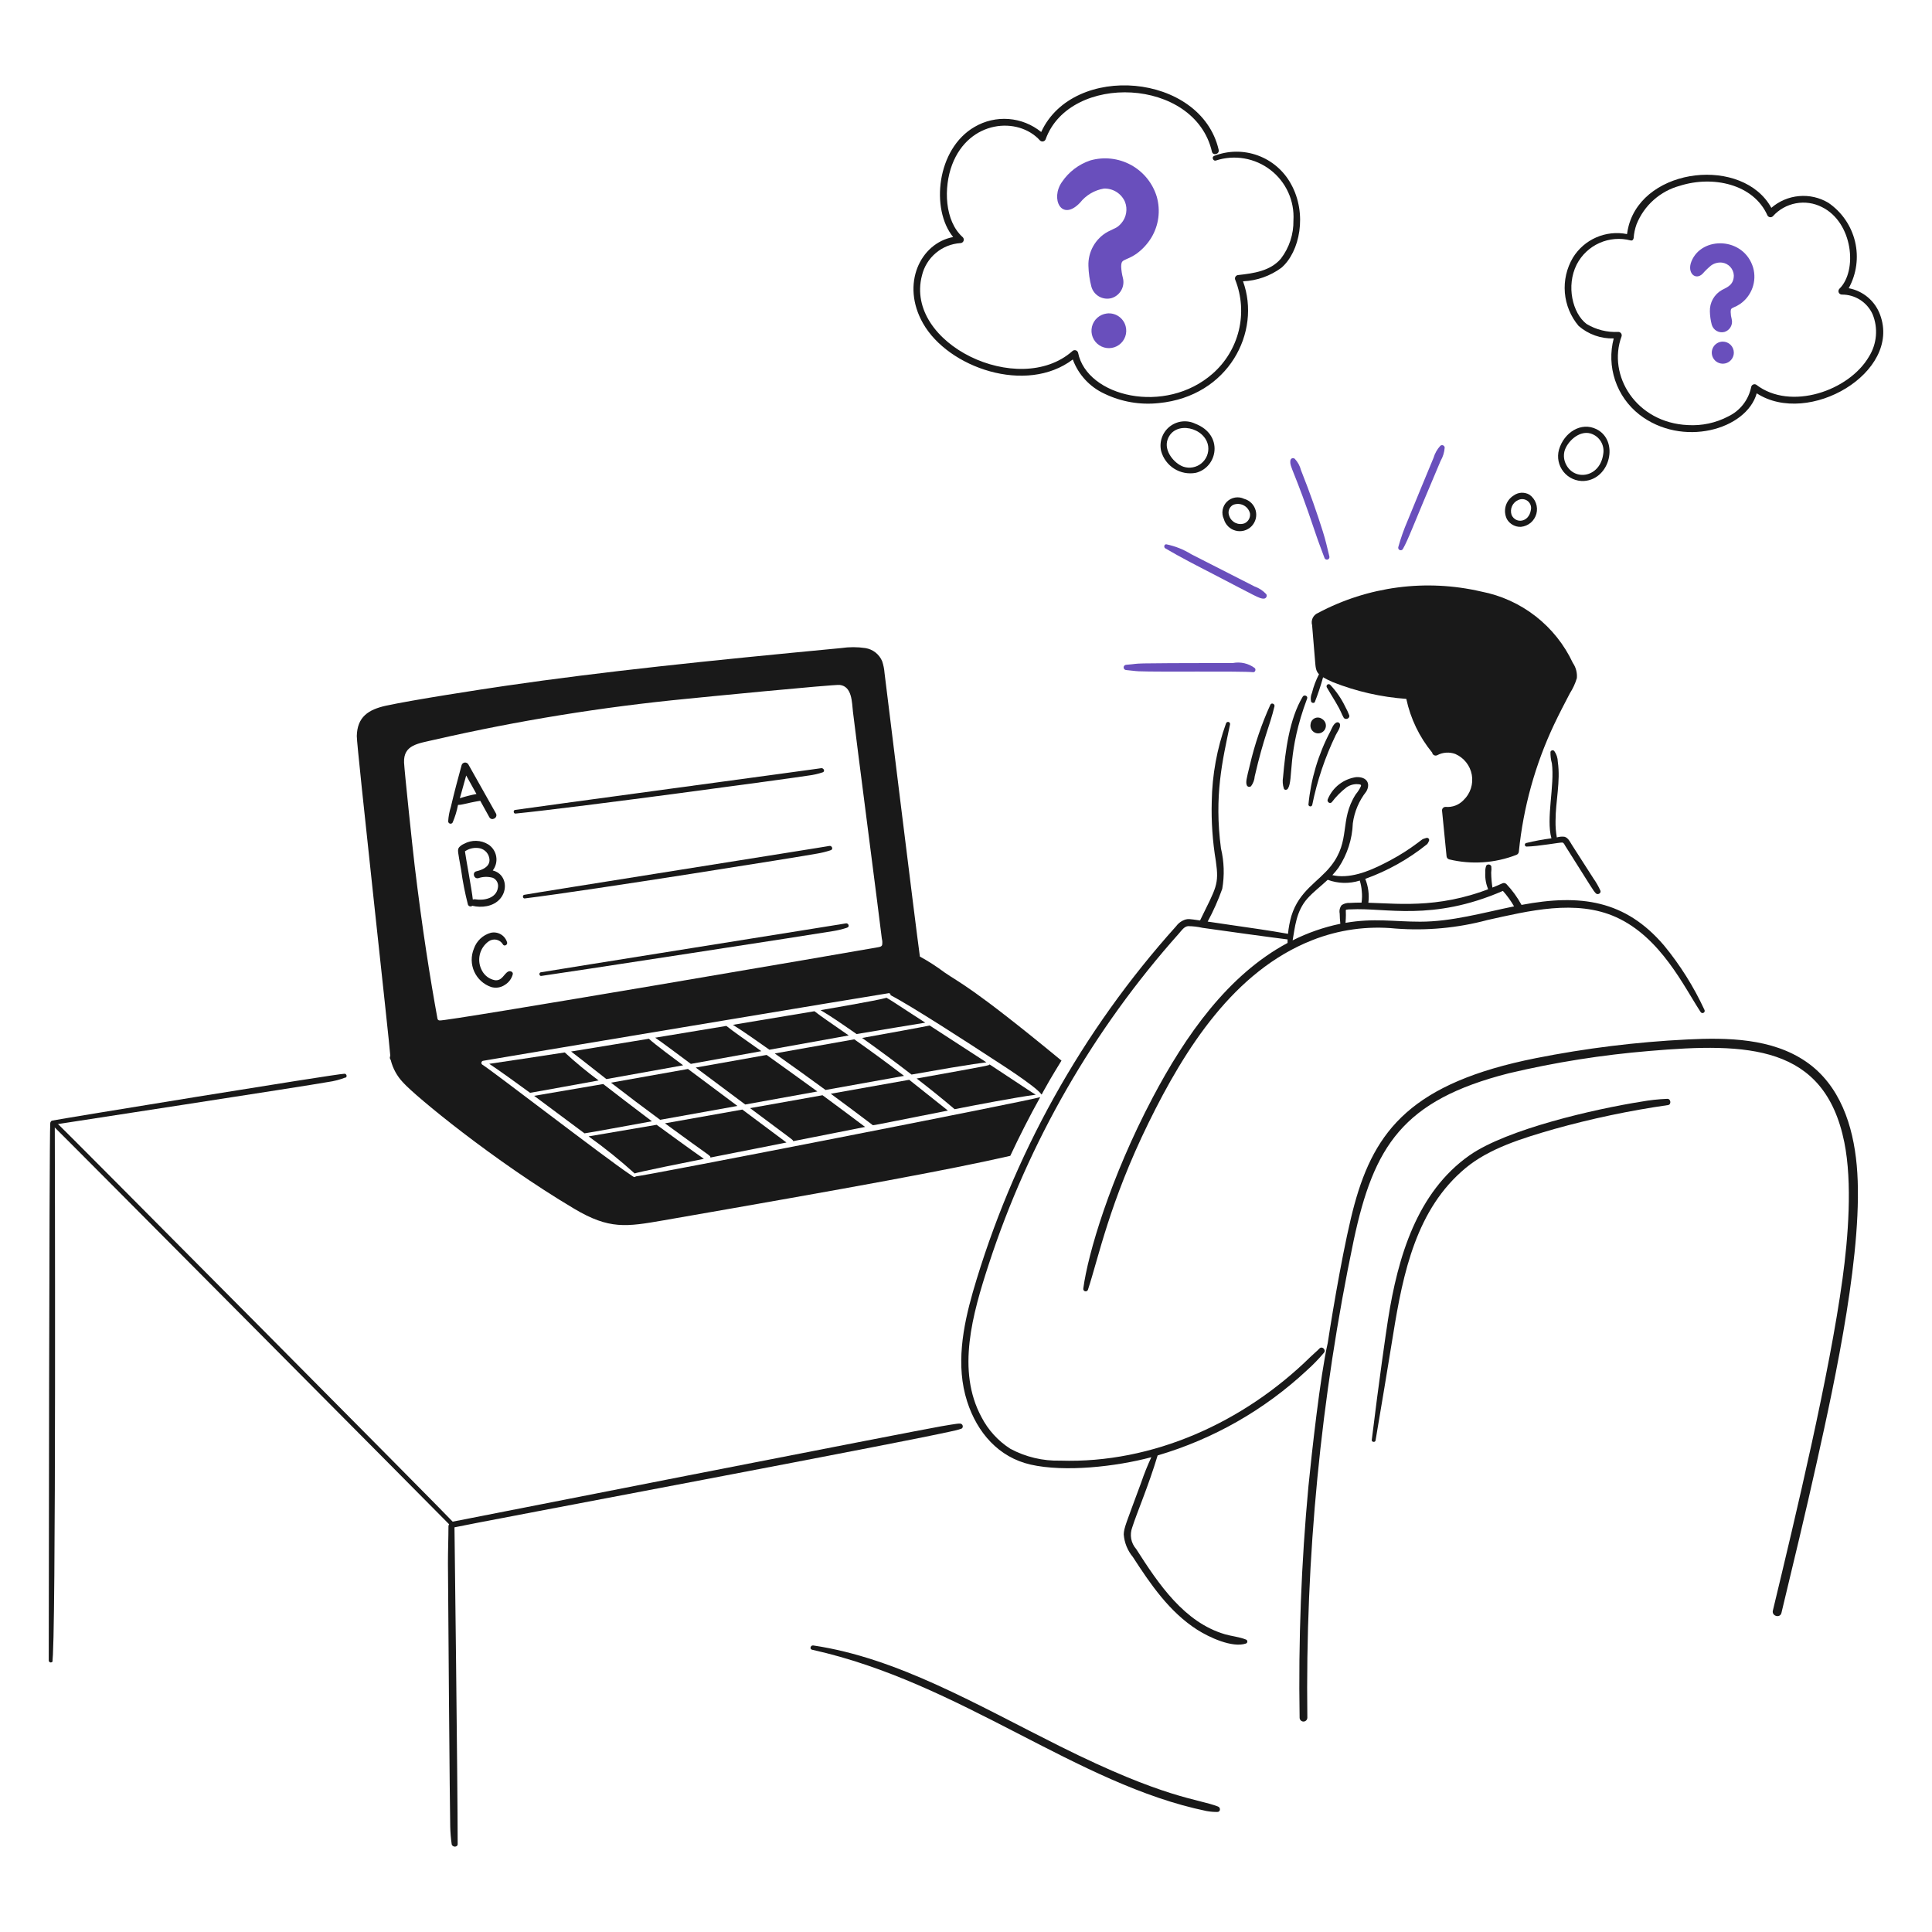 <svg xmlns="http://www.w3.org/2000/svg" width="90" height="90" viewBox="0 0 90 90" fill="none"><path d="M2.34 52.336C2.292 53.115 2.271 76.089 2.271 77.356C2.273 77.38 2.283 77.402 2.301 77.418C2.319 77.435 2.342 77.444 2.366 77.444C2.39 77.444 2.413 77.435 2.431 77.418C2.448 77.402 2.459 77.38 2.46 77.356C2.46 77.332 2.471 77.308 2.433 77.401C2.622 77.171 2.553 52.381 2.552 52.336C2.55 52.309 2.538 52.283 2.518 52.265C2.499 52.247 2.473 52.236 2.446 52.236C2.419 52.236 2.393 52.247 2.373 52.265C2.354 52.283 2.342 52.309 2.34 52.336Z" fill="#191919"></path><path d="M2.484 52.396C2.529 52.388 14.327 50.58 15.281 50.404C15.564 50.366 15.841 50.293 16.107 50.188C16.052 50.219 16.059 50.213 16.077 50.209C16.2 50.181 16.147 49.992 16.024 50.021C16 50.026 16.114 50.015 16.03 50.021C15.682 50.021 2.654 52.146 2.428 52.203C2.304 52.233 2.358 52.419 2.484 52.396Z" fill="#191919"></path><path d="M2.46 52.432C2.581 52.532 20.93 71.003 20.964 71.049C21.042 71.158 21.225 71.053 21.144 70.943C21.034 70.789 2.774 52.403 2.615 52.276C2.507 52.19 2.351 52.34 2.46 52.432Z" fill="#191919"></path><path d="M20.891 71.089C20.891 71.666 20.866 72.244 20.867 72.821C20.869 73.964 20.957 84.661 20.973 85.078C20.979 85.356 21.002 85.633 21.041 85.908C21.064 86.03 21.034 85.836 21.039 85.888C21.054 86.068 21.337 86.068 21.32 85.888C21.317 85.855 21.317 85.981 21.32 85.87C21.32 83.203 21.173 71.135 21.171 71.089C21.168 71.053 21.153 71.02 21.127 70.995C21.101 70.971 21.067 70.957 21.031 70.957C20.995 70.957 20.961 70.971 20.935 70.995C20.909 71.02 20.893 71.053 20.891 71.089Z" fill="#191919"></path><path d="M21.105 71.162C21.929 70.972 43.65 66.903 44.654 66.596C44.712 66.578 44.781 66.566 44.814 66.509L44.738 66.567L44.76 66.563C44.913 66.526 44.867 66.276 44.669 66.322L44.767 66.334C44.712 66.293 44.556 66.322 43.85 66.441C42.852 66.607 21.076 70.884 21.03 70.896C20.999 70.909 20.973 70.933 20.958 70.963C20.943 70.994 20.94 71.029 20.949 71.062C20.958 71.095 20.979 71.123 21.008 71.142C21.037 71.16 21.071 71.167 21.105 71.162Z" fill="#191919"></path><path d="M69.539 41.436C69.492 41.176 69.468 40.912 69.465 40.648C69.478 40.552 69.481 40.455 69.472 40.359C69.463 40.336 69.449 40.315 69.429 40.299C69.41 40.284 69.386 40.274 69.362 40.271C69.337 40.267 69.312 40.271 69.289 40.282C69.266 40.292 69.247 40.308 69.233 40.329C69.198 40.428 69.183 40.533 69.191 40.637C69.172 40.929 69.228 41.222 69.353 41.487C69.361 41.51 69.377 41.529 69.399 41.54C69.42 41.552 69.446 41.555 69.469 41.548C69.493 41.542 69.513 41.527 69.526 41.506C69.539 41.485 69.544 41.46 69.539 41.436Z" fill="#191919"></path><path d="M61.053 33.728C61.039 33.793 61.044 33.86 61.066 33.923C61.088 33.985 61.127 34.041 61.179 34.082C61.23 34.124 61.292 34.151 61.358 34.16C61.424 34.168 61.491 34.159 61.552 34.132C61.612 34.105 61.664 34.061 61.702 34.007C61.74 33.952 61.761 33.888 61.765 33.822C61.768 33.755 61.754 33.69 61.722 33.631C61.69 33.573 61.643 33.524 61.586 33.491C61.538 33.456 61.482 33.434 61.423 33.428C61.364 33.421 61.305 33.431 61.251 33.455C61.197 33.479 61.15 33.517 61.115 33.565C61.081 33.613 61.059 33.669 61.053 33.728Z" fill="#191919"></path><path d="M62.22 32.708C62.508 33.196 62.463 33.203 62.59 33.425C62.668 33.56 62.901 33.47 62.851 33.318C62.802 33.186 62.743 33.059 62.674 32.936C62.493 32.555 62.253 32.204 61.963 31.898C61.946 31.882 61.923 31.872 61.9 31.871C61.877 31.87 61.853 31.877 61.835 31.891C61.816 31.905 61.803 31.926 61.798 31.948C61.793 31.971 61.796 31.995 61.806 32.016C61.938 32.25 62.083 32.476 62.22 32.708Z" fill="#191919"></path><path d="M73.269 30.881C72.87 30.029 72.276 29.284 71.534 28.706C70.793 28.129 69.925 27.735 69.002 27.557C66.43 26.959 63.728 27.314 61.397 28.555C61.289 28.6 61.202 28.682 61.151 28.787C61.101 28.892 61.091 29.012 61.123 29.124L61.258 30.755C61.285 31.083 61.291 31.254 61.444 31.408C61.302 31.682 61.192 31.973 61.118 32.273C61.062 32.398 61.047 32.537 61.073 32.672C61.078 32.688 61.088 32.704 61.101 32.716C61.113 32.728 61.129 32.737 61.146 32.741C61.163 32.746 61.181 32.746 61.198 32.742C61.215 32.737 61.231 32.729 61.244 32.717C61.395 32.335 61.525 31.945 61.634 31.55C61.779 31.633 61.929 31.709 62.084 31.775C63.179 32.209 64.335 32.473 65.511 32.557C65.707 33.475 66.12 34.334 66.716 35.06C66.72 35.087 66.731 35.111 66.746 35.132C66.762 35.153 66.783 35.17 66.806 35.181C66.83 35.193 66.856 35.198 66.883 35.198C66.909 35.197 66.935 35.19 66.958 35.177C67.085 35.11 67.225 35.071 67.368 35.062C67.512 35.052 67.656 35.073 67.791 35.122C67.989 35.208 68.163 35.341 68.298 35.51C68.433 35.679 68.523 35.879 68.562 36.091C68.6 36.304 68.586 36.523 68.519 36.728C68.453 36.934 68.336 37.12 68.18 37.27C68.073 37.383 67.942 37.47 67.797 37.526C67.651 37.581 67.495 37.602 67.34 37.588C67.296 37.588 67.254 37.605 67.223 37.636C67.192 37.667 67.175 37.709 67.175 37.752C67.245 38.46 67.315 39.168 67.385 39.874C67.385 39.91 67.398 39.945 67.419 39.974C67.441 40.002 67.472 40.023 67.506 40.033C68.546 40.284 69.637 40.211 70.634 39.825C70.668 39.814 70.698 39.793 70.719 39.764C70.741 39.736 70.753 39.701 70.755 39.665C70.96 37.614 71.516 35.613 72.396 33.749C72.628 33.259 72.879 32.779 73.13 32.298C73.271 32.078 73.381 31.84 73.456 31.59C73.478 31.339 73.412 31.088 73.269 30.881Z" fill="#191919"></path><path d="M71.246 23.043C71.132 22.978 71.001 22.947 70.87 22.954C70.739 22.962 70.613 23.007 70.507 23.086C70.328 23.198 70.197 23.373 70.14 23.577C70.083 23.781 70.105 23.998 70.2 24.187C70.266 24.3 70.362 24.392 70.476 24.455C70.591 24.518 70.721 24.548 70.851 24.542C71.019 24.526 71.179 24.459 71.308 24.35C71.436 24.24 71.528 24.094 71.572 23.93C71.615 23.767 71.606 23.594 71.548 23.436C71.49 23.277 71.384 23.14 71.246 23.043ZM71.312 23.763C71.218 24.34 70.61 24.407 70.417 23.992C70.371 23.857 70.377 23.709 70.436 23.579C70.494 23.448 70.6 23.345 70.732 23.29C70.803 23.257 70.882 23.244 70.959 23.254C71.037 23.263 71.11 23.294 71.171 23.343C71.231 23.393 71.277 23.458 71.302 23.532C71.327 23.606 71.33 23.686 71.312 23.762V23.763Z" fill="#191919"></path><path d="M74.372 19.994C73.652 19.634 72.857 20.148 72.623 20.947C72.574 21.123 72.568 21.308 72.604 21.487C72.641 21.666 72.72 21.834 72.834 21.977C72.948 22.119 73.095 22.233 73.262 22.307C73.429 22.382 73.611 22.416 73.793 22.406C75.022 22.32 75.428 20.52 74.372 19.994ZM74.684 21.155C74.534 22.242 73.362 22.421 72.96 21.65C72.856 21.457 72.827 21.233 72.879 21.02C72.995 20.591 73.548 20.038 74.094 20.193C74.294 20.253 74.464 20.384 74.573 20.561C74.682 20.739 74.721 20.95 74.684 21.155Z" fill="#191919"></path><path d="M87.582 14.663C87.467 14.348 87.271 14.068 87.015 13.851C86.758 13.634 86.45 13.488 86.12 13.426C86.485 12.764 86.59 11.989 86.415 11.253C86.239 10.517 85.796 9.873 85.171 9.446C84.76 9.201 84.282 9.092 83.805 9.135C83.329 9.177 82.877 9.368 82.516 9.682C81.202 7.291 76.601 7.766 75.868 10.524C75.836 10.649 75.81 10.776 75.793 10.905C75.311 10.808 74.811 10.862 74.361 11.058C73.91 11.254 73.531 11.583 73.273 12.002C72.981 12.494 72.85 13.065 72.897 13.635C72.945 14.205 73.169 14.746 73.539 15.184C73.991 15.576 74.575 15.784 75.174 15.765C75.004 16.407 75.027 17.085 75.238 17.715C75.449 18.345 75.84 18.898 76.362 19.309C78.356 20.863 81.354 20.025 81.835 18.322C84.252 19.89 88.584 17.352 87.582 14.663ZM87.065 16.61C86.136 18.21 83.406 19.149 81.812 17.921C81.791 17.909 81.768 17.901 81.744 17.899C81.72 17.898 81.695 17.902 81.673 17.911C81.65 17.92 81.63 17.934 81.614 17.952C81.598 17.97 81.586 17.992 81.58 18.015C81.521 18.313 81.394 18.593 81.209 18.833C81.023 19.073 80.784 19.266 80.511 19.397C79.931 19.702 79.279 19.842 78.626 19.802C76.219 19.694 74.863 17.488 75.541 15.662C75.547 15.639 75.548 15.614 75.543 15.59C75.539 15.567 75.528 15.544 75.514 15.525C75.499 15.506 75.48 15.49 75.459 15.479C75.437 15.468 75.413 15.462 75.389 15.462C74.869 15.489 74.353 15.36 73.907 15.091C73.255 14.591 72.949 13.318 73.447 12.325C73.675 11.879 74.049 11.525 74.506 11.32C74.963 11.116 75.476 11.073 75.961 11.2C76.051 11.223 76.09 11.155 76.102 11.087C76.117 10.869 76.163 10.653 76.237 10.448C76.412 10.013 76.684 9.624 77.035 9.313C77.385 9.002 77.802 8.776 78.255 8.654C79.79 8.167 81.688 8.571 82.337 10.04C82.349 10.061 82.366 10.079 82.387 10.093C82.407 10.106 82.431 10.115 82.455 10.118C82.479 10.121 82.504 10.118 82.527 10.111C82.55 10.103 82.571 10.09 82.589 10.073C82.869 9.759 83.246 9.548 83.66 9.471C84.073 9.394 84.501 9.456 84.876 9.648C86.309 10.357 86.548 12.605 85.686 13.453C85.664 13.476 85.65 13.504 85.645 13.534C85.639 13.565 85.642 13.596 85.654 13.625C85.666 13.653 85.686 13.678 85.712 13.695C85.737 13.713 85.767 13.722 85.798 13.723C86.1 13.72 86.397 13.805 86.652 13.968C86.906 14.131 87.108 14.364 87.233 14.64C87.363 14.958 87.416 15.302 87.386 15.645C87.357 15.987 87.247 16.318 87.065 16.61Z" fill="#191919"></path><path d="M57.957 23.238C57.825 23.174 57.677 23.153 57.532 23.178C57.388 23.203 57.255 23.271 57.151 23.375C57.048 23.478 56.979 23.611 56.954 23.755C56.929 23.9 56.949 24.048 57.012 24.18C57.048 24.31 57.117 24.428 57.212 24.522C57.307 24.617 57.426 24.685 57.556 24.719C57.685 24.754 57.822 24.754 57.952 24.719C58.081 24.684 58.2 24.616 58.295 24.521C58.39 24.426 58.458 24.308 58.494 24.178C58.529 24.049 58.529 23.912 58.495 23.782C58.461 23.652 58.393 23.534 58.299 23.438C58.204 23.342 58.087 23.273 57.957 23.238ZM57.265 24.04C57.224 23.947 57.219 23.842 57.252 23.745C57.285 23.649 57.352 23.569 57.441 23.52C57.519 23.488 57.602 23.472 57.686 23.475C57.77 23.478 57.853 23.499 57.928 23.537C58.003 23.575 58.069 23.628 58.121 23.694C58.173 23.76 58.21 23.836 58.23 23.918C58.242 24.011 58.225 24.105 58.18 24.188C58.135 24.27 58.065 24.336 57.981 24.376C57.912 24.402 57.838 24.414 57.764 24.411C57.691 24.408 57.619 24.39 57.552 24.359C57.485 24.327 57.426 24.283 57.376 24.228C57.327 24.174 57.289 24.11 57.265 24.04Z" fill="#191919"></path><path d="M55.681 19.738C55.489 19.646 55.275 19.61 55.063 19.634C54.852 19.658 54.651 19.742 54.485 19.875C54.319 20.008 54.194 20.185 54.124 20.386C54.054 20.587 54.042 20.804 54.09 21.011C54.183 21.353 54.401 21.647 54.7 21.835C55 22.023 55.359 22.091 55.707 22.026C56.727 21.772 57.015 20.251 55.681 19.738ZM55.13 21.742C54.712 21.599 54.199 21.007 54.393 20.47C54.723 19.559 56.169 19.911 56.283 20.798C56.301 20.945 56.281 21.095 56.225 21.233C56.169 21.37 56.08 21.491 55.965 21.585C55.85 21.68 55.714 21.743 55.568 21.77C55.422 21.798 55.271 21.788 55.13 21.742Z" fill="#191919"></path><path d="M60.139 8.571C59.802 7.954 59.252 7.481 58.592 7.241C57.931 7 57.206 7.009 56.551 7.266C56.432 7.32 56.516 7.521 56.641 7.478C57.069 7.338 57.525 7.305 57.968 7.382C58.411 7.459 58.829 7.643 59.185 7.918C59.541 8.193 59.825 8.551 60.011 8.96C60.197 9.37 60.28 9.819 60.253 10.268C60.265 10.91 60.059 11.537 59.67 12.047C59.179 12.628 58.395 12.733 57.684 12.812C57.656 12.813 57.63 12.821 57.606 12.836C57.583 12.85 57.563 12.87 57.55 12.894C57.536 12.918 57.529 12.944 57.529 12.972C57.529 12.999 57.535 13.026 57.549 13.05C57.841 13.796 57.897 14.614 57.708 15.393C57.519 16.171 57.096 16.873 56.494 17.402C54.282 19.352 50.631 18.487 50.22 16.427C50.212 16.4 50.198 16.376 50.178 16.357C50.158 16.337 50.134 16.324 50.107 16.317C50.08 16.31 50.052 16.31 50.026 16.317C49.999 16.324 49.975 16.338 49.955 16.357C47.461 18.562 42.125 16.014 42.947 12.838C43.044 12.427 43.271 12.058 43.594 11.786C43.917 11.513 44.319 11.352 44.741 11.325C44.772 11.325 44.802 11.315 44.827 11.297C44.853 11.28 44.873 11.255 44.884 11.227C44.896 11.198 44.9 11.167 44.894 11.136C44.889 11.106 44.875 11.078 44.854 11.055C43.999 10.3 43.951 8.737 44.353 7.673C45.142 5.586 47.437 5.417 48.448 6.545C48.468 6.565 48.492 6.578 48.519 6.586C48.546 6.593 48.575 6.593 48.602 6.585C48.629 6.578 48.653 6.564 48.673 6.545C48.693 6.526 48.708 6.501 48.715 6.474C49.847 3.386 55.654 3.594 56.456 7.064C56.503 7.27 56.82 7.183 56.77 6.977C55.939 3.391 49.994 2.901 48.503 6.149C48.071 5.798 47.542 5.586 46.987 5.544C46.432 5.502 45.878 5.63 45.398 5.912C43.629 6.933 43.348 9.755 44.402 11.042C42.868 11.333 41.957 13.236 43 15.066C44.175 17.131 47.8 18.391 49.975 16.746C50.235 17.451 50.764 18.024 51.446 18.339C52.233 18.719 53.11 18.871 53.978 18.778C57.235 18.463 58.764 15.462 57.904 13.104C58.55 13.077 59.172 12.857 59.692 12.474C60.552 11.737 60.912 9.957 60.139 8.571Z" fill="#191919"></path><path d="M53.889 9.171C53.699 8.536 53.267 8.003 52.687 7.685C52.106 7.368 51.424 7.292 50.788 7.474C50.254 7.654 49.792 8.004 49.475 8.47C48.916 9.252 49.447 10.349 50.312 9.443C50.589 9.092 50.987 8.857 51.428 8.784C51.635 8.778 51.839 8.833 52.014 8.944C52.188 9.055 52.325 9.215 52.407 9.405C52.471 9.57 52.489 9.749 52.459 9.923C52.43 10.097 52.353 10.26 52.239 10.395C52.04 10.62 51.994 10.599 51.603 10.796C51.32 10.952 51.087 11.184 50.928 11.465C50.769 11.747 50.691 12.066 50.703 12.389C50.712 12.716 50.758 13.04 50.841 13.355C50.896 13.55 51.025 13.714 51.2 13.814C51.375 13.913 51.583 13.94 51.778 13.888C51.97 13.83 52.132 13.7 52.231 13.526C52.331 13.352 52.359 13.146 52.31 12.951C52.265 12.781 52.238 12.607 52.229 12.432C52.229 12.159 52.297 12.154 52.489 12.064C52.644 12.001 52.791 11.922 52.929 11.83C53.215 11.624 53.457 11.363 53.64 11.061C53.807 10.78 53.916 10.466 53.959 10.142C54.001 9.816 53.977 9.486 53.889 9.171Z" fill="#694FBC"></path><path d="M51.555 14.604C51.392 14.625 51.238 14.695 51.115 14.805C50.992 14.915 50.905 15.06 50.867 15.221C50.829 15.382 50.841 15.551 50.901 15.704C50.962 15.858 51.068 15.99 51.205 16.081C51.343 16.173 51.505 16.221 51.67 16.218C51.835 16.215 51.995 16.162 52.129 16.065C52.263 15.968 52.364 15.833 52.419 15.677C52.474 15.521 52.48 15.352 52.436 15.193C52.385 15.005 52.268 14.842 52.106 14.733C51.944 14.625 51.749 14.579 51.555 14.604Z" fill="#694FBC"></path><path d="M81.67 12.474C81.244 11.034 79.277 10.986 78.795 12.173C78.577 12.71 78.975 13.076 79.308 12.758C79.431 12.617 79.565 12.487 79.709 12.368C79.856 12.262 80.036 12.214 80.216 12.233C80.363 12.251 80.499 12.32 80.6 12.429C80.701 12.538 80.76 12.678 80.768 12.826C80.768 13.267 80.468 13.379 80.222 13.504C80.043 13.603 79.895 13.75 79.794 13.928C79.694 14.106 79.645 14.309 79.653 14.514C79.658 14.72 79.687 14.926 79.74 15.126C79.775 15.248 79.857 15.353 79.968 15.416C80.079 15.479 80.21 15.496 80.333 15.463C80.455 15.426 80.558 15.344 80.62 15.233C80.683 15.123 80.701 14.993 80.67 14.87C80.64 14.759 80.624 14.646 80.621 14.532C80.625 14.386 80.644 14.374 80.769 14.316C80.872 14.274 80.971 14.222 81.063 14.159C81.327 13.976 81.526 13.715 81.635 13.413C81.744 13.111 81.756 12.783 81.67 12.474Z" fill="#694FBC"></path><path d="M80.254 15.914C80.153 15.914 80.053 15.944 79.969 16.001C79.884 16.058 79.819 16.138 79.78 16.232C79.741 16.326 79.731 16.429 79.751 16.529C79.771 16.628 79.82 16.72 79.892 16.792C79.963 16.863 80.055 16.912 80.155 16.932C80.254 16.952 80.358 16.942 80.452 16.903C80.546 16.864 80.626 16.798 80.682 16.713C80.739 16.628 80.769 16.529 80.769 16.427C80.768 16.291 80.714 16.161 80.618 16.064C80.521 15.968 80.39 15.914 80.254 15.914Z" fill="#694FBC"></path><path d="M57.439 30.885C52.057 30.896 53.383 30.898 52.467 30.968C52.434 30.968 52.403 30.981 52.379 31.004C52.356 31.027 52.343 31.058 52.343 31.091C52.343 31.124 52.356 31.155 52.379 31.178C52.403 31.201 52.434 31.214 52.467 31.214C52.66 31.228 52.852 31.263 53.047 31.271C53.974 31.31 57.782 31.256 58.374 31.313C58.475 31.323 58.516 31.187 58.453 31.122C58.309 31.014 58.145 30.938 57.971 30.897C57.796 30.857 57.615 30.852 57.439 30.885Z" fill="#694FBC"></path><path d="M58.446 27.322C58.25 27.221 55.89 26.017 55.496 25.819C55.138 25.597 54.745 25.441 54.333 25.356C54.23 25.345 54.202 25.496 54.282 25.543C55.015 25.974 55.775 26.362 56.532 26.752C58.504 27.773 58.674 27.896 58.872 27.887C58.896 27.887 58.92 27.88 58.94 27.868C58.961 27.856 58.978 27.838 58.99 27.818C59.002 27.797 59.008 27.773 59.008 27.75C59.008 27.726 59.002 27.702 58.99 27.681C58.841 27.519 58.654 27.395 58.446 27.322Z" fill="#694FBC"></path><path d="M61.62 24.749C61.345 23.883 61.049 23.02 60.604 21.899C60.555 21.703 60.456 21.522 60.318 21.375C60.3 21.359 60.279 21.348 60.255 21.344C60.232 21.34 60.208 21.342 60.186 21.351C60.164 21.36 60.145 21.375 60.132 21.395C60.118 21.414 60.111 21.437 60.11 21.461C60.071 21.773 60.298 21.897 61.282 24.843C61.41 25.227 61.557 25.603 61.697 25.983C61.705 26.014 61.725 26.04 61.753 26.055C61.78 26.071 61.813 26.075 61.843 26.067C61.874 26.058 61.9 26.038 61.916 26.011C61.931 25.983 61.935 25.95 61.927 25.92C61.834 25.528 61.743 25.138 61.62 24.749Z" fill="#694FBC"></path><path d="M67.095 20.768C66.949 20.928 66.841 21.119 66.78 21.327C66.699 21.517 65.722 23.879 65.565 24.274C65.395 24.668 65.252 25.074 65.137 25.489C65.13 25.515 65.134 25.544 65.146 25.569C65.158 25.594 65.179 25.613 65.205 25.624C65.23 25.635 65.259 25.636 65.285 25.628C65.312 25.62 65.335 25.602 65.349 25.579C65.625 25.089 65.754 24.653 67.108 21.472C67.218 21.283 67.283 21.071 67.299 20.853C67.298 20.83 67.29 20.807 67.277 20.788C67.263 20.77 67.245 20.755 67.224 20.746C67.203 20.737 67.179 20.734 67.156 20.738C67.134 20.742 67.112 20.752 67.095 20.768Z" fill="#694FBC"></path><path d="M39.903 48.17C40.338 48.092 43.104 47.64 43.104 47.64C42.12 47.01 41.529 46.605 41.3 46.48C40.862 46.61 38.272 47.049 38.226 47.057C38.684 47.322 39.306 47.755 39.903 48.17Z" fill="#191919"></path><path d="M32.182 49.56L35.467 48.967C34.55 48.318 34.226 48.098 33.837 47.791C33.117 47.911 30.908 48.276 30.521 48.34C30.759 48.494 31.902 49.353 32.182 49.56Z" fill="#191919"></path><path d="M28.461 50.435C29.218 51.022 29.982 51.598 30.753 52.165C31.06 52.11 34.29 51.53 34.353 51.519L32.048 49.797C30.645 50.047 29.716 50.214 28.461 50.435Z" fill="#191919"></path><path d="M35.841 48.9C36.142 48.845 39.419 48.256 39.537 48.235C38.576 47.563 38.319 47.402 37.941 47.107L34.141 47.741C34.667 48.066 35.388 48.583 35.841 48.9Z" fill="#191919"></path><path d="M42.114 50.118C41.226 49.439 40.531 48.934 39.796 48.416L36.09 49.074C36.884 49.634 37.673 50.201 38.457 50.775C38.714 50.73 41.822 50.17 42.114 50.118Z" fill="#191919"></path><path d="M38.076 50.845C37.5 50.424 35.922 49.292 35.712 49.143L32.41 49.731L34.715 51.452C35.505 51.31 36.215 51.181 38.076 50.845Z" fill="#191919"></path><path d="M40.161 48.352C40.93 48.895 41.784 49.532 42.463 50.057C45.446 49.525 45.996 49.485 45.951 49.488C45.873 49.437 43.471 47.876 43.308 47.772C43.175 47.807 41.051 48.193 40.161 48.352Z" fill="#191919"></path><path d="M28.248 50.268C28.489 50.226 31.699 49.648 31.823 49.626C31.546 49.42 30.473 48.629 30.228 48.389C29.827 48.455 27.41 48.853 26.604 48.983C26.73 49.074 27.293 49.52 28.248 50.268Z" fill="#191919"></path><path d="M38.316 51.02L34.941 51.621C37.083 53.22 36.93 53.089 36.949 53.16C37.706 53.011 39.94 52.569 40.3 52.497C39.87 52.17 38.545 51.187 38.316 51.02Z" fill="#191919"></path><path d="M46.094 49.582C46.077 49.631 46.272 49.601 42.701 50.241C43.301 50.704 43.893 51.178 44.47 51.67C45.394 51.488 47.312 51.119 48.25 50.995C47.959 50.819 48.259 51.01 46.094 49.582Z" fill="#191919"></path><path d="M42.354 50.301L38.7 50.951C39.35 51.429 39.996 51.912 40.639 52.399C40.688 52.436 40.373 52.481 44.157 51.735C43.74 51.4 42.539 50.444 42.354 50.301Z" fill="#191919"></path><path d="M34.581 51.688L30.975 52.329C33.18 53.949 33.084 53.811 33.093 53.923C33.423 53.859 36.612 53.228 36.636 53.223L34.581 51.688Z" fill="#191919"></path><path d="M27.886 50.332C27.337 49.926 26.81 49.49 26.308 49.027C25.726 49.12 22.914 49.542 22.79 49.557C23.15 49.79 24.109 50.478 24.692 50.907C25.115 50.84 27.141 50.463 27.886 50.332Z" fill="#191919"></path><path d="M30.368 52.233C29.846 51.845 28.337 50.684 28.099 50.498C27.553 50.594 24.953 51.034 24.882 51.048C25.022 51.151 26.587 52.314 27.228 52.795C27.468 52.768 29.385 52.409 30.368 52.233Z" fill="#191919"></path><path d="M30.589 52.397C30.116 52.481 27.546 52.919 27.419 52.937C28.167 53.472 28.885 54.049 29.567 54.666C29.616 54.617 32.177 54.104 32.79 53.983C32.318 53.658 30.855 52.593 30.589 52.397Z" fill="#191919"></path><path d="M21.582 37.464C22.141 37.334 22.347 37.309 22.372 37.304C22.513 37.557 22.653 37.812 22.795 38.069C22.907 38.267 23.212 38.088 23.101 37.889C22.674 37.125 22.245 36.363 21.814 35.603C21.796 35.575 21.771 35.552 21.741 35.538C21.712 35.524 21.678 35.519 21.646 35.523C21.613 35.527 21.582 35.541 21.557 35.562C21.532 35.583 21.514 35.611 21.504 35.643C21.349 36.202 21.144 36.979 21.003 37.588C20.933 37.807 20.891 38.034 20.878 38.263C20.879 38.287 20.888 38.31 20.902 38.329C20.917 38.348 20.938 38.361 20.961 38.368C20.984 38.374 21.008 38.373 21.031 38.364C21.053 38.355 21.072 38.34 21.084 38.319C21.198 38.055 21.282 37.779 21.336 37.497C21.419 37.495 21.502 37.484 21.582 37.464ZM21.717 36.126C21.877 36.414 22.036 36.701 22.195 36.987C21.933 37.037 21.675 37.103 21.422 37.185C21.436 37.135 21.631 36.428 21.717 36.126Z" fill="#191919"></path><path d="M22.68 42.211C23.719 42.004 23.774 40.749 22.954 40.55C23.024 40.459 23.075 40.353 23.103 40.241C23.131 40.128 23.135 40.011 23.115 39.897C23.096 39.783 23.052 39.674 22.988 39.577C22.925 39.481 22.841 39.398 22.744 39.336C22.576 39.232 22.383 39.175 22.185 39.17C21.988 39.165 21.793 39.212 21.619 39.307C21.536 39.342 21.461 39.394 21.398 39.458C21.29 39.585 21.331 39.658 21.479 40.511C21.553 41.059 21.66 41.603 21.798 42.139C21.805 42.158 21.816 42.176 21.832 42.19C21.847 42.204 21.865 42.214 21.885 42.22C21.905 42.225 21.927 42.226 21.947 42.221C21.967 42.217 21.986 42.208 22.002 42.194C22.224 42.249 22.456 42.254 22.68 42.211ZM21.659 39.659C21.673 39.652 21.699 39.632 21.711 39.625C21.909 39.507 22.146 39.469 22.371 39.52C22.491 39.551 22.597 39.62 22.675 39.716C22.753 39.812 22.797 39.931 22.803 40.054C22.808 40.387 22.465 40.523 22.192 40.588C21.983 40.636 22.071 40.958 22.282 40.909C22.502 40.833 22.741 40.828 22.965 40.894C23.049 40.933 23.117 40.999 23.159 41.082C23.2 41.164 23.213 41.258 23.195 41.349C23.126 41.844 22.552 41.963 22.135 41.893C22.098 41.887 22.061 41.891 22.026 41.905C21.976 41.428 21.705 40.005 21.659 39.659Z" fill="#191919"></path><path d="M23.678 45.257C23.474 45.354 23.396 45.703 23.055 45.662C22.93 45.638 22.813 45.588 22.71 45.513C22.608 45.439 22.523 45.343 22.462 45.232C22.332 45.004 22.291 44.736 22.348 44.48C22.405 44.223 22.556 43.998 22.771 43.847C22.823 43.811 22.881 43.787 22.943 43.775C23.004 43.763 23.067 43.763 23.129 43.776C23.19 43.79 23.248 43.816 23.299 43.852C23.35 43.889 23.392 43.935 23.425 43.989C23.48 44.105 23.65 44.021 23.624 43.905C23.579 43.746 23.474 43.609 23.331 43.526C23.188 43.442 23.018 43.416 22.856 43.455C22.677 43.506 22.512 43.599 22.376 43.727C22.24 43.856 22.137 44.015 22.076 44.191C22.006 44.361 21.971 44.543 21.973 44.727C21.976 44.91 22.016 45.092 22.091 45.259C22.167 45.427 22.276 45.577 22.411 45.701C22.547 45.825 22.706 45.919 22.88 45.979C22.988 46.011 23.102 46.018 23.212 46.001C23.323 45.983 23.429 45.941 23.522 45.877C23.705 45.765 23.837 45.585 23.889 45.377C23.903 45.263 23.763 45.217 23.678 45.257Z" fill="#191919"></path><path d="M37.659 36.129C37.888 36.101 38.115 36.049 38.334 35.975C38.451 35.924 38.358 35.76 38.244 35.786C38.289 35.789 24.223 37.687 23.992 37.73C23.897 37.745 23.918 37.91 24.015 37.899C26.96 37.605 37.069 36.227 37.659 36.129Z" fill="#191919"></path><path d="M38.045 39.767C38.259 39.732 38.469 39.681 38.675 39.614L38.682 39.611C38.843 39.576 38.753 39.374 38.626 39.408C38.671 39.413 24.792 41.609 24.421 41.684C24.327 41.701 24.348 41.864 24.444 41.852C27.544 41.469 37.474 39.878 38.045 39.767Z" fill="#191919"></path><path d="M39.393 43.016C39.438 43.016 25.428 45.247 25.189 45.294C25.095 45.312 25.116 45.474 25.212 45.463C25.74 45.398 38.418 43.45 38.81 43.374C39.023 43.34 39.234 43.289 39.44 43.222L39.446 43.218C39.609 43.184 39.521 42.981 39.393 43.016Z" fill="#191919"></path><path d="M47.062 53.844C47.498 52.913 47.962 51.999 48.457 51.112C48.451 51.113 48.444 51.113 48.438 51.112C48.078 51.252 30.117 54.765 29.616 54.802C29.559 54.88 29.474 54.794 29.352 54.712C28.215 53.957 22.845 49.813 22.472 49.598C22.454 49.587 22.44 49.57 22.432 49.551C22.424 49.532 22.422 49.51 22.427 49.489C22.432 49.469 22.444 49.451 22.46 49.437C22.476 49.423 22.496 49.415 22.517 49.414C22.562 49.396 41.115 46.301 41.372 46.271C41.386 46.265 41.401 46.264 41.415 46.266C41.429 46.268 41.443 46.274 41.455 46.283C41.466 46.292 41.475 46.304 41.481 46.318C41.486 46.331 41.488 46.346 41.486 46.361C42.431 46.842 45.316 48.718 46.114 49.241C46.432 49.449 48.235 50.587 48.51 50.976C48.542 51.021 48.469 50.997 49.448 49.407C45.233 45.933 44.704 45.792 43.99 45.293C43.629 45.022 43.248 44.777 42.852 44.561C42.632 42.972 41.235 31.578 41.205 31.349C41.191 31.164 41.154 30.982 41.096 30.806C41.029 30.645 40.922 30.504 40.785 30.396C40.648 30.288 40.486 30.218 40.313 30.19C39.938 30.134 39.557 30.134 39.182 30.19C32.831 30.793 28.12 31.282 23.567 31.945C22.296 32.13 19.26 32.6 18.003 32.869C17.148 33.053 16.64 33.403 16.621 34.291C16.612 34.747 18.174 48.838 18.182 49.186C18.164 49.216 18.157 49.251 18.161 49.286C18.165 49.32 18.179 49.353 18.202 49.378C18.299 49.776 18.5 50.14 18.784 50.434C19.345 51.061 22.992 54.075 26.749 56.308C28.383 57.28 29.169 57.151 30.911 56.848C39.994 55.268 44.155 54.505 47.062 53.844ZM20.479 47.536C20.454 47.537 20.43 47.528 20.411 47.511C20.392 47.495 20.38 47.471 20.378 47.446C20.04 45.588 19.678 43.326 19.317 40.33C19.221 39.526 18.841 35.92 18.823 35.527C18.787 34.687 19.483 34.639 20.259 34.455C24.135 33.569 28.064 32.932 32.022 32.55C32.286 32.521 38.861 31.875 39.12 31.907C39.698 31.975 39.684 32.722 39.734 33.16C39.845 34.119 41.017 43.153 41.08 43.729C41.106 43.826 41.11 43.927 41.092 44.026C41.057 44.107 40.957 44.115 40.881 44.13C40.297 44.24 20.618 47.617 20.479 47.536Z" fill="#191919"></path><path d="M56.741 84.156C55.77 83.778 54.311 83.812 49.361 81.34C45.503 79.415 41.812 77.232 37.886 76.652C37.759 76.633 37.699 76.822 37.831 76.851C44.754 78.383 50.161 83.123 56.21 84.366C56.374 84.395 56.539 84.41 56.705 84.408C56.86 84.411 56.869 84.205 56.741 84.156Z" fill="#191919"></path><path d="M86.494 54.284C86.327 52.446 85.722 50.549 84.134 49.457C82.546 48.364 80.464 48.329 78.604 48.422C76.23 48.539 73.867 48.831 71.536 49.295C65.781 50.443 64.046 52.646 63.098 56.095C62.645 57.746 62.111 60.862 61.852 62.558C61.506 64.062 61.103 67.713 60.952 69.237C60.618 72.82 60.481 76.418 60.541 80.016C60.541 80.064 60.56 80.11 60.594 80.143C60.627 80.177 60.673 80.196 60.721 80.196C60.769 80.196 60.814 80.177 60.848 80.143C60.882 80.11 60.901 80.064 60.901 80.016C60.804 72.546 61.528 65.088 63.061 57.777C63.994 53.405 65.336 51.252 70.292 49.996C72.445 49.486 74.634 49.14 76.839 48.958C81.405 48.567 84.993 48.661 85.915 53.21C86.297 55.096 86.095 57.661 85.832 59.568C85.222 64.038 83.656 70.586 82.587 75.027C82.525 75.285 82.924 75.396 82.986 75.137C83.548 72.802 84.111 70.466 84.632 68.121C85.5 64.222 86.838 58.059 86.494 54.284Z" fill="#191919"></path><path d="M77.665 51.188C77.252 51.204 76.841 51.249 76.434 51.323C74.319 51.659 70.194 52.594 68.444 53.828C66.014 55.542 65.121 58.531 64.658 61.478C64.568 62.054 64.234 64.355 63.902 67.081C63.89 67.18 64.061 67.204 64.078 67.105C64.223 66.279 64.764 63.003 64.894 62.191C65.363 59.266 65.986 56.31 68.274 54.411C69.382 53.491 70.919 53.023 72.399 52.596C74.142 52.109 75.914 51.736 77.705 51.478C77.87 51.453 77.833 51.175 77.665 51.188Z" fill="#191919"></path><path d="M61.127 37.505C61.356 36.374 61.725 35.276 62.227 34.236C62.293 34.103 62.439 33.914 62.424 33.762C62.424 33.741 62.418 33.721 62.407 33.704C62.397 33.687 62.383 33.672 62.365 33.662C62.347 33.652 62.327 33.647 62.307 33.647C62.287 33.646 62.267 33.651 62.249 33.661C62.108 33.731 62.035 33.951 61.966 34.085C61.41 35.14 61.065 36.293 60.952 37.481C60.953 37.502 60.962 37.522 60.976 37.537C60.99 37.552 61.009 37.562 61.03 37.565C61.05 37.568 61.072 37.563 61.089 37.552C61.107 37.541 61.12 37.525 61.127 37.505Z" fill="#191919"></path><path d="M60.892 32.539C60.937 32.417 60.751 32.346 60.687 32.452C60.061 33.495 59.877 34.982 59.77 36.2C59.738 36.38 59.752 36.566 59.809 36.74C59.844 36.819 59.954 36.8 59.993 36.74C60.267 36.319 59.947 35.054 60.892 32.539Z" fill="#191919"></path><path d="M59.18 32.825C58.77 33.728 58.45 34.669 58.225 35.634C58.064 36.288 58.02 36.441 58.087 36.594C58.096 36.61 58.11 36.624 58.126 36.634C58.142 36.645 58.16 36.651 58.178 36.653C58.197 36.656 58.216 36.654 58.234 36.648C58.252 36.642 58.269 36.632 58.282 36.619C58.379 36.487 58.437 36.331 58.449 36.169C58.882 34.294 59.143 33.855 59.37 32.903C59.396 32.794 59.237 32.718 59.18 32.825Z" fill="#191919"></path><path d="M79.399 47.041C78.901 45.964 78.268 44.955 77.514 44.04C75.711 41.928 73.616 41.635 70.878 42.154C70.687 41.801 70.45 41.474 70.174 41.183C70.148 41.157 70.114 41.141 70.078 41.136C70.041 41.131 70.004 41.138 69.972 41.156C67.305 42.355 65.301 42.099 63.743 42.053C63.791 41.676 63.741 41.294 63.599 40.941C64.646 40.566 65.623 40.017 66.488 39.318C66.519 39.276 66.544 39.229 66.564 39.18C66.573 39.163 66.578 39.143 66.576 39.123C66.575 39.103 66.568 39.084 66.555 39.069C66.543 39.053 66.526 39.041 66.508 39.035C66.489 39.029 66.469 39.028 66.449 39.033C66.224 39.105 66.328 39.05 66.033 39.27C65.635 39.568 65.216 39.835 64.778 40.069C64.044 40.463 63.168 40.879 62.329 40.81C62.24 40.801 62.152 40.787 62.066 40.767C62.168 40.658 62.264 40.542 62.353 40.421C62.761 39.806 62.993 39.09 63.02 38.351C63.093 37.811 63.309 37.301 63.646 36.873C63.856 36.509 63.684 36.181 63.181 36.201C62.889 36.242 62.614 36.358 62.381 36.538C62.149 36.717 61.968 36.955 61.855 37.227C61.796 37.34 61.945 37.473 62.041 37.369C62.236 37.11 62.465 36.879 62.722 36.681C62.899 36.555 63.119 36.504 63.334 36.539C63.396 36.554 63.415 36.565 63.396 36.627C63.333 36.763 63.251 36.89 63.154 37.005C62.377 38.227 62.941 39.152 61.996 40.344C61.411 41.086 60.526 41.482 60.159 42.664C60.08 42.938 60.027 43.218 60 43.501C59.109 43.341 58.212 43.218 57.317 43.087C56.867 43.021 56.522 42.97 56.258 42.931C56.523 42.441 56.75 41.93 56.937 41.405C57.046 40.779 57.025 40.138 56.877 39.521C56.553 37.065 56.947 35.437 57.299 33.749C57.305 33.724 57.301 33.698 57.289 33.676C57.276 33.655 57.255 33.639 57.231 33.632C57.206 33.626 57.181 33.629 57.159 33.641C57.137 33.654 57.12 33.674 57.113 33.698C56.692 34.867 56.467 36.096 56.448 37.338C56.422 38.267 56.486 39.197 56.639 40.113C56.797 41.216 56.656 41.334 55.903 42.879C55.38 42.802 55.363 42.805 55.239 42.831C55.06 42.883 54.904 42.992 54.794 43.141C50.395 48.035 47.158 53.858 45.322 60.177C44.854 61.817 44.517 63.615 45.052 65.282C45.523 66.747 46.527 67.888 48.009 68.226C49.6 68.588 51.991 68.323 53.634 67.882C53.454 68.269 53.295 68.666 53.158 69.07C52.451 70.987 52.36 71.164 52.348 71.478C52.377 71.864 52.525 72.231 52.772 72.529C53.595 73.799 54.471 75.086 55.764 75.915C56.326 76.275 57.404 76.775 58.037 76.563C58.057 76.557 58.075 76.544 58.087 76.528C58.099 76.51 58.106 76.49 58.106 76.469C58.106 76.448 58.099 76.428 58.087 76.411C58.075 76.394 58.057 76.381 58.037 76.375C57.724 76.25 57.38 76.224 57.058 76.129C55.168 75.571 53.979 73.805 52.928 72.159C52.808 72.023 52.727 71.858 52.695 71.68C52.663 71.502 52.681 71.318 52.745 71.149C52.963 70.46 53.493 69.244 53.927 67.8C56.518 67.038 58.896 65.683 60.872 63.843C61.156 63.589 61.422 63.316 61.668 63.025C61.795 62.89 61.592 62.684 61.464 62.819C61.336 62.954 61.182 63.075 61.047 63.208C57.935 66.264 53.697 68.182 49.392 68.042C48.582 68.063 47.78 67.873 47.066 67.49C46.495 67.124 46.031 66.615 45.72 66.012C44.553 63.848 45.299 61.225 46.064 58.882C47.922 53.193 50.938 47.951 54.921 43.484C55.036 43.355 55.159 43.16 55.345 43.143C55.571 43.145 55.796 43.171 56.016 43.222C56.871 43.344 59.303 43.681 59.98 43.762V43.926C57.208 45.411 55.226 48.231 53.694 51.134C51.729 54.857 50.679 58.399 50.465 60.02C50.459 60.048 50.464 60.078 50.479 60.102C50.494 60.127 50.517 60.145 50.545 60.152C50.573 60.16 50.602 60.157 50.627 60.143C50.653 60.13 50.672 60.107 50.681 60.08C51.169 58.606 51.684 56.019 53.505 52.303C55.215 48.814 57.5 45.233 61.12 43.801C62.357 43.31 63.694 43.123 65.019 43.256C66.454 43.365 67.897 43.231 69.288 42.859C71.207 42.433 73.411 41.88 75.281 42.724C77.369 43.666 78.45 45.973 79.22 47.141C79.227 47.152 79.235 47.163 79.246 47.171C79.256 47.179 79.269 47.185 79.281 47.189C79.294 47.193 79.308 47.194 79.321 47.192C79.335 47.191 79.347 47.187 79.359 47.18C79.371 47.173 79.381 47.165 79.39 47.154C79.398 47.144 79.404 47.131 79.408 47.118C79.411 47.105 79.412 47.092 79.411 47.079C79.409 47.065 79.405 47.052 79.399 47.041ZM62.408 42.553C62.412 42.715 62.42 42.872 62.438 43.033C61.667 43.192 60.92 43.453 60.216 43.806C60.325 43.212 60.37 42.456 60.908 41.852C61.184 41.544 61.523 41.292 61.85 40.984C62.33 41.163 62.856 41.176 63.343 41.02C63.392 41.178 63.423 41.34 63.436 41.504C63.456 41.684 63.453 41.867 63.426 42.047C63.238 42.047 63.057 42.05 62.882 42.062C62.748 42.053 62.613 42.088 62.501 42.163C62.458 42.217 62.427 42.28 62.411 42.348C62.395 42.415 62.394 42.485 62.408 42.553ZM66.156 42.936C64.928 42.936 64.011 42.761 62.68 42.989C62.728 42.363 62.651 42.398 62.731 42.375C62.795 42.364 62.859 42.36 62.923 42.362C64.54 42.272 66.705 42.939 70.011 41.502C70.209 41.724 70.383 41.965 70.531 42.222C69.075 42.52 67.625 42.936 66.156 42.936Z" fill="#191919"></path><path d="M74.553 41.489C74.464 41.291 74.356 41.103 74.231 40.926C74.122 40.752 73.458 39.715 73.234 39.371C73.144 39.233 73.054 39.023 72.878 38.979C72.759 38.965 72.638 38.975 72.523 39.011C72.478 38.76 72.458 38.505 72.463 38.25C72.463 37.316 72.702 36.413 72.569 35.489C72.566 35.307 72.507 35.13 72.402 34.982C72.389 34.969 72.373 34.96 72.355 34.955C72.338 34.95 72.319 34.95 72.301 34.955C72.284 34.959 72.268 34.968 72.254 34.981C72.241 34.993 72.232 35.009 72.227 35.027C72.222 35.207 72.244 35.386 72.293 35.56C72.428 36.602 72.012 38.133 72.272 39.052C71.875 39.103 71.481 39.176 71.091 39.272C71.072 39.278 71.056 39.29 71.046 39.307C71.035 39.323 71.03 39.343 71.033 39.363C71.035 39.383 71.045 39.401 71.059 39.414C71.074 39.428 71.093 39.436 71.113 39.437C71.666 39.427 72.694 39.234 72.781 39.249C72.852 39.262 72.884 39.352 72.92 39.41C74.239 41.494 74.198 41.462 74.339 41.613C74.422 41.706 74.6 41.613 74.553 41.489Z" fill="#191919"></path></svg>